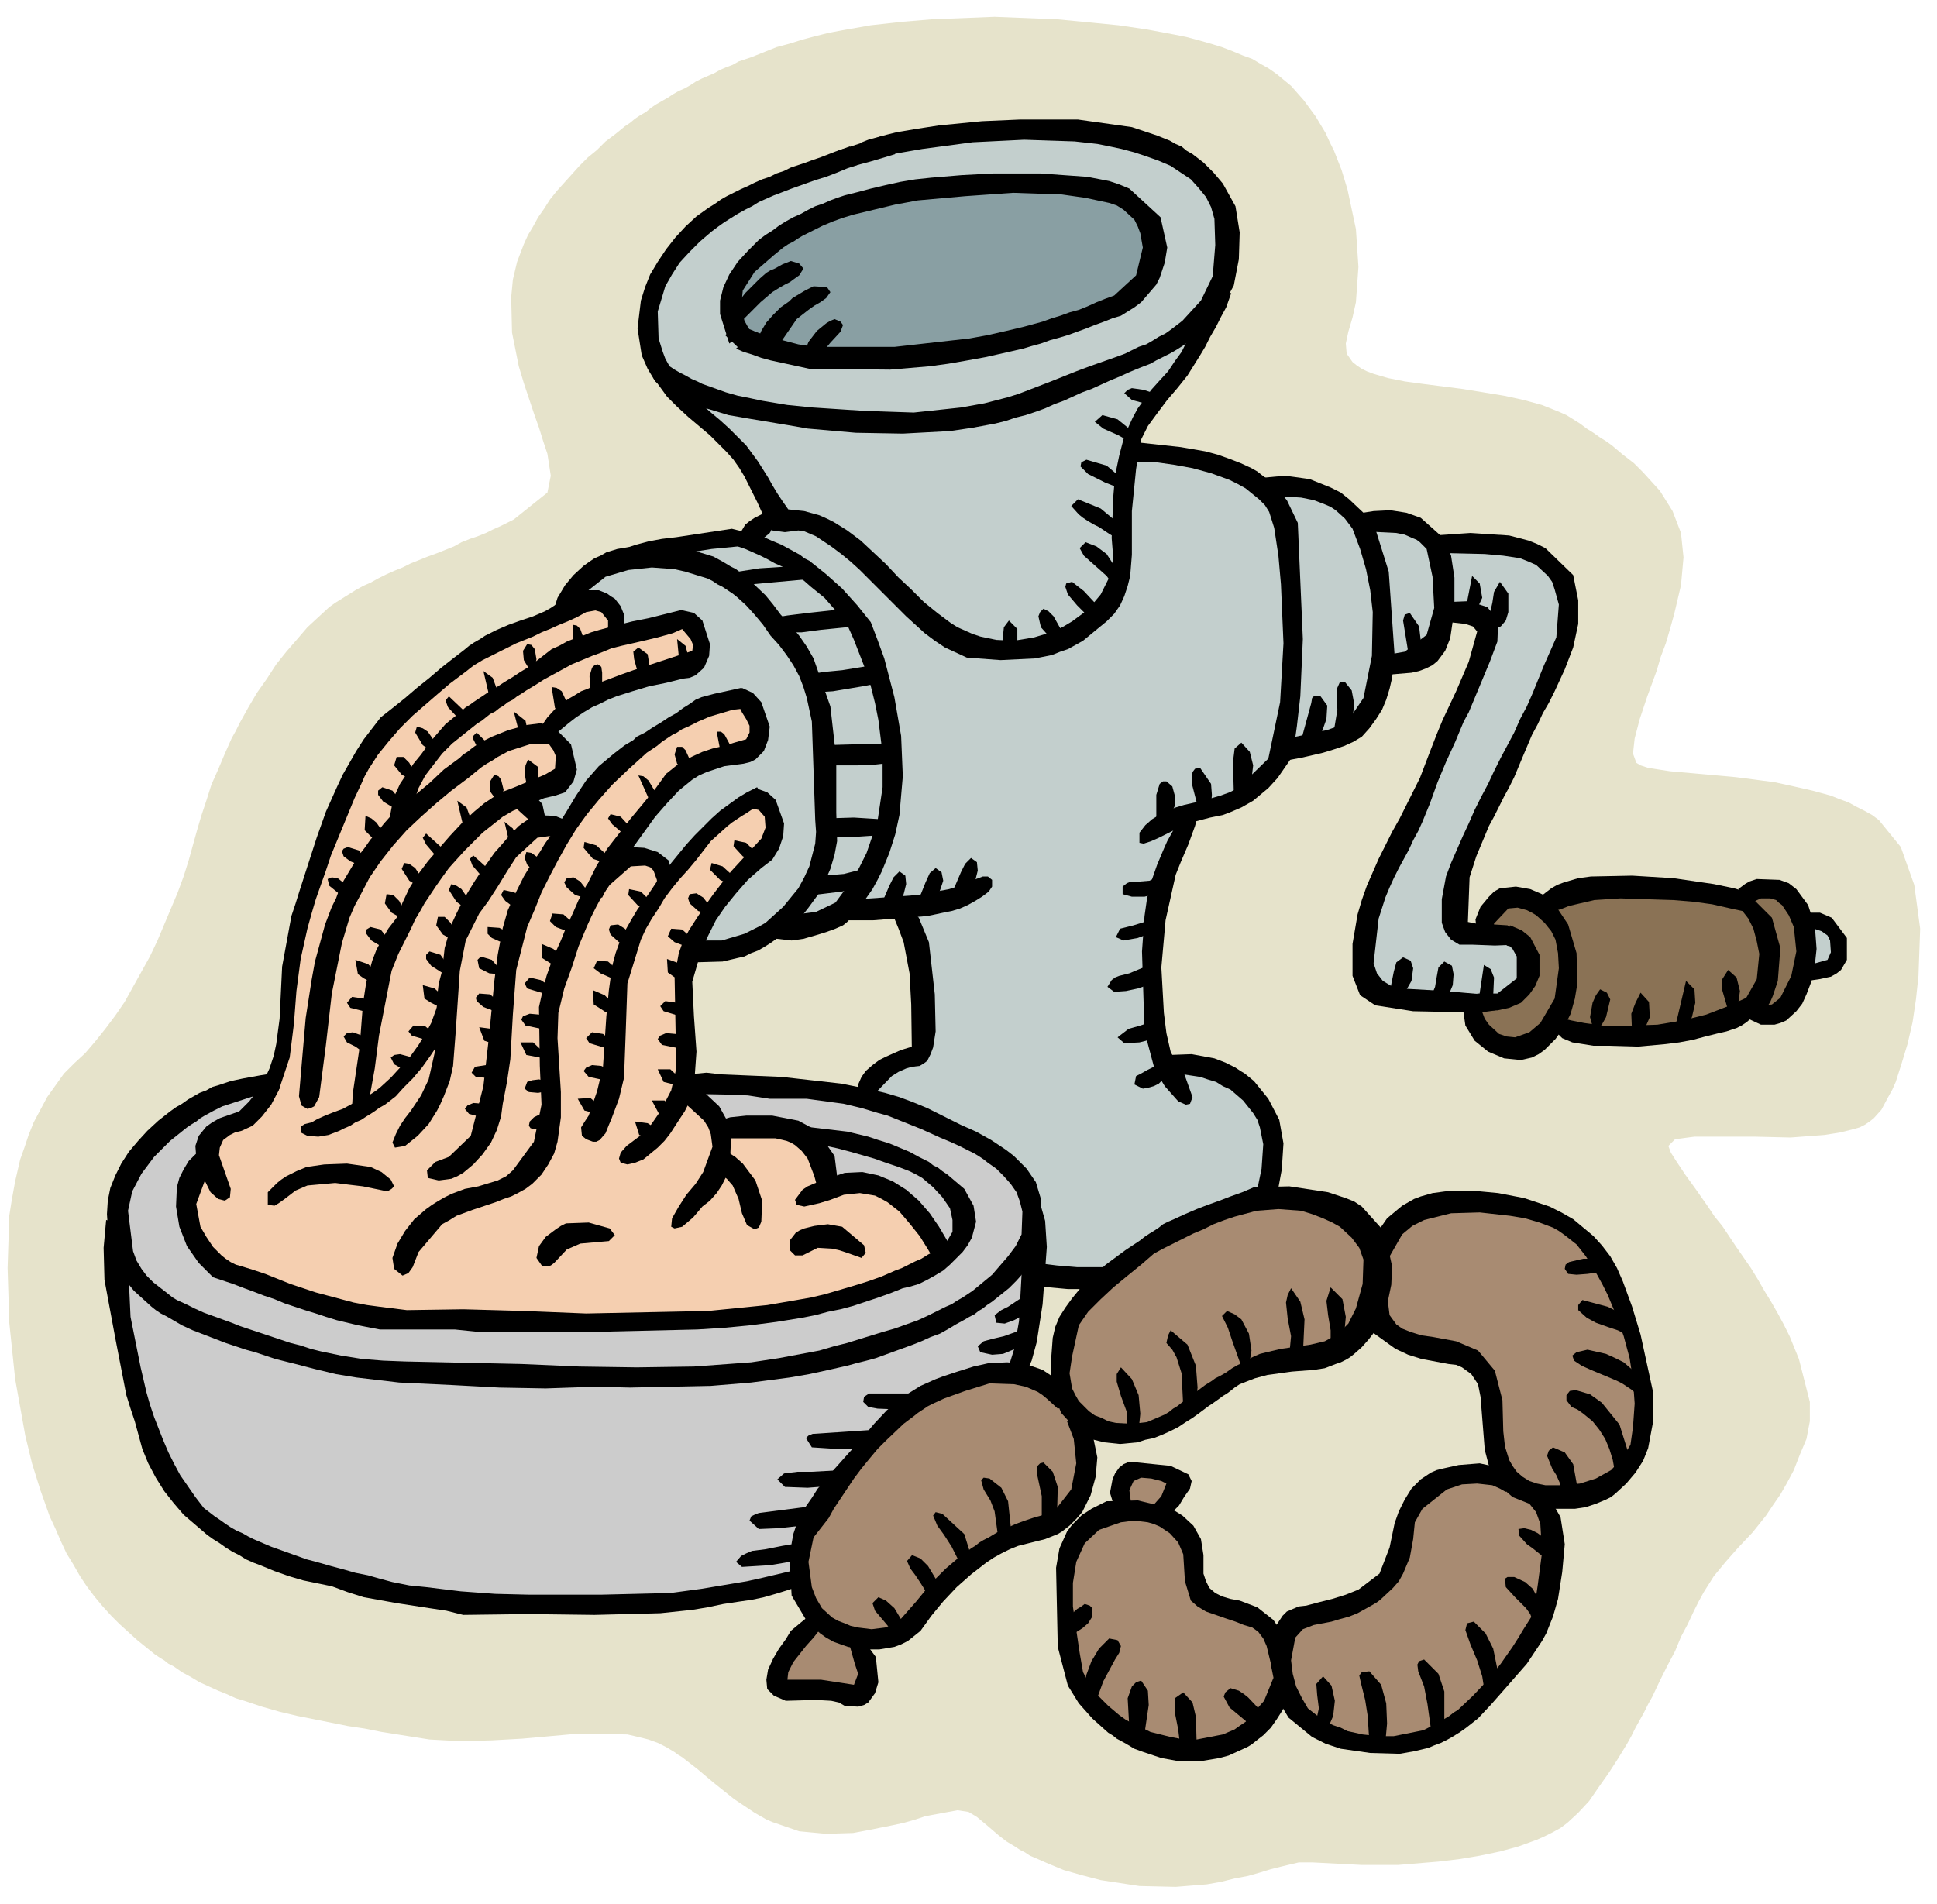 <svg xmlns="http://www.w3.org/2000/svg" width="364.356" height="358.178" fill-rule="evenodd" stroke-linecap="round" preserveAspectRatio="none" viewBox="0 0 2300 2261"><style>.pen1{stroke:none}.brush8{fill:#000}</style><path d="m11 1444 3-19 4-22 6-26 5-14 5-15 6-15 8-15 8-15 10-14 10-14 12-12 13-12 12-14 12-15 12-16 11-16 10-18 10-18 10-18 9-19 8-19 8-19 8-19 7-19 6-19 5-18 5-18 5-17 6-18 6-19 8-18 8-19 4-9 4-9 5-9 5-10 10-18 10-17 12-17 11-17 12-15 13-15 12-14 13-12 13-12 7-5 8-5 8-5 8-5 9-5 9-4 9-5 10-5 9-4 10-4 10-5 10-4 10-4 11-4 10-4 10-4 9-5 10-4 9-3 10-4 8-4 9-4 8-4 8-4 40-32 4-20-4-26-5-15-5-16-6-17-6-18-6-18-6-20-8-40-1-42 2-21 5-21 8-21 5-11 6-10 6-11 7-10 7-11 8-10 9-10 9-10 9-10 10-10 11-9 10-10 12-9 11-9 6-4 6-5 6-4 7-4 6-5 6-4 7-4 7-4 6-4 7-4 7-3 7-4 6-4 8-4 7-3 7-3 7-4 7-3 8-3 7-4 15-5 15-6 15-6 15-4 16-5 15-4 16-4 16-3 17-3 17-3 36-4 36-3 75-3 75 3 72 7 34 5 32 6 15 3 15 4 14 4 13 4 13 5 12 5 11 4 10 6 9 5 10 7 17 14 15 17 14 19 12 20 5 11 5 10 9 23 7 23 10 47 3 45-3 42-4 18-5 17-3 14 1 12 7 10 5 4 6 4 6 3 8 3 17 5 20 4 22 3 47 6 49 8 23 5 22 6 10 4 10 4 9 4 8 5 8 5 8 6 8 5 7 5 8 5 7 5 13 11 13 10 11 11 20 22 15 24 10 26 3 29-3 33-8 34-5 18-5 17-6 16-5 17-11 30-9 27-6 23-2 18 4 11 5 3 9 3 26 4 78 7 46 6 23 5 22 5 22 6 10 4 11 4 9 5 10 5 9 5 8 6 26 32 16 45 7 52-2 56-3 28-4 27-6 26-7 23-7 22-4 9-5 9-8 15-9 10-5 4-6 4-6 3-7 2-16 4-19 3-40 3-42-1h-72l-23 3-8 8 3 8 7 11 10 15 13 18 7 10 7 10 8 12 9 11 8 12 8 12 9 13 9 13 8 13 8 14 8 13 8 14 7 13 7 14 11 27 13 51v23l-4 21-8 19-7 18-8 15-8 14-9 13-8 12-8 10-8 10-17 18-15 17-14 17-12 19-6 11-6 12-7 15-8 15-7 17-9 17-9 18-9 19-5 9-5 10-5 9-5 9-5 10-5 9-11 18-11 17-12 17-11 16-13 14-13 12-8 6-9 5-10 5-9 4-11 4-11 4-11 3-11 3-24 5-24 4-25 3-48 4h-43l-58-3h-17l-21 5-12 3-13 4-14 4-16 3-16 4-17 3-37 3-43-1-46-7-23-6-21-6-17-7-16-7-7-3-6-4-6-3-6-4-5-3-5-3-9-7-14-12-12-10-5-3-5-3-13-2-38 7-12 4-14 4-14 3-15 3-15 3-16 3-32 1-32-3-32-11-7-3-7-4-7-4-6-4-6-4-6-4-6-4-5-4-20-16-19-16-18-14-5-3-4-3-10-6-10-5-11-4-12-3-13-3-58-1-67 6-36 2-37 1-37-2-38-6-19-3-20-4-20-3-20-4-20-4-20-4-21-5-21-6-21-7-10-3-11-5-10-4-11-5-11-5-10-6-11-6-10-7-6-3-5-4-5-3-6-4-21-17-21-19-10-10-10-11-10-12-9-12-8-12-8-14-8-13-7-15-6-14-7-15-11-31-10-32-8-33-12-67-7-67-2-65 2-62z" class="pen1" style="fill:#e6e3cb"/><path d="m1758 1110 20-43 60 4 110-20 118 13 42-9 31 35-4 89-26 27-38-5-109 32-117-10-36 26-54-22-7-32 10-85z" class="pen1" style="fill:#8a7255"/><path d="m2148 1088 29 14 4 46-37 6 4-66zm-922 425 84 6 105-70 86-33 12-46-16-67-60-33-61-9-7-105 16-121 30-71 63-24 44-50 89-21 36-84 49-7 18-54 52 18-133 320-16 74 15 41 152 13 35-34-28-45-59-3-3-65 120-256 18-80-39-48-126-16-36-24h-59l-43-36-60-3-56-24-106-20 98-167 12-89-16-72-98-43-183-9-217 51-125 79-44 72v53l32 46 81 83 37 71-34 33-165 18-44 44-71 291 225 138 102-33 82-20h67l10 171-49 19-13 37 197 204z" class="pen1" style="fill:#c3cfcd"/><path d="m805 1273 184 21 190 75 56 60-29 231-256 218-214 32-238-6-219-68-75-72-68-199v-149l68-89 143-61 458 7z" class="pen1" style="fill:#ccc"/><path d="m688 714-115 55-125 104-62 129-36 121-20 137-9 31-28 36-47 37-20 35 3 56 22 47 192 61 441 3 184-46 54-25-35-52-50-42-41 6-37-52-54-18-49 9-46-47 3-149 38-73 74-91-26-40-53 42-65 55-3-22-44-5 82-97 75-34 12-36-22-19-89 34-76 57-46 62-28-3-22-39 50-17 1-31-14-19 28-40 135-43 13-29-23-29-73 23-8-39-41-3z" class="pen1" style="fill:#f5cfb0"/><path d="m967 1929-36 46-10 32 101 6 7-30-6-38 44 2 88-93 100-50 31-29 2-76 74 4 121-80 93-15 56-46 26 21 92 37 22 43 6 75-76 23-32 40-26 78-53 29-75 29-52-27-44-18-4-61-29-30 14-47-66-3-6 38-55 35-11 109 24 72 60 63 70 12 58-15 52-46 62 49h98l76-58 61-76 24-101-11-59 61-1 42-40 15-63-34-120-32-73-78-45-121 3-57 39-47-40-116-5-102 54-98 73-10 87-72-17-94 33-70 61-48 64-24 59 15 86z" class="pen1" style="fill:#a88b72"/><path d="m867 388 3-55 110-86 248-31 119 23 24 59-25 56-174 63-213 3-92-32z" class="pen1" style="fill:#899fa3"/><path d="m329 1274 3 19-6 4-8 2-17 3-37 12-10 5-11 6-5 3-5 4-5 3-6 4-20 16-19 19-15 20-11 21-5 23 3 24 3 24 4 11 6 10 6 8 8 8 18 14 5 4 5 3 11 5 10 5 11 5 11 4 11 4 11 4 10 4 12 4 12 4 12 4 12 4 12 4 12 3 12 4 12 3 24 5 25 4 25 2 26 1 138 3 69 3 68 1 68-1 68-5 33-5 32-6 16-3 17-5 16-4 16-5 13-4 13-4 14-4 14-5 14-5 13-6 14-7 6-3 7-3 6-4 7-4 6-4 6-4 23-19 19-22 9-12 7-14 1-27-3-12-4-11-7-10-8-9-9-9-10-7-5-4-6-4-5-3-6-3-12-6-11-5-12-5-11-5-11-5-10-4-10-4-10-4-10-4-11-3-10-3-10-3-21-5-22-3-22-3h-44l-26-4-26-1-52-1-6-9 1-7 5-4 8-3 21-2 17 2 72 3 71 8 35 7 17 4 17 5 16 6 17 7 8 4 8 4 8 4 8 4 8 4 9 4 9 4 9 5 9 5 9 6 9 6 9 7 15 15 11 16 6 20v45l-3 12-5 10-6 11-7 10-8 9-9 9-20 16-6 4-5 4-5 3-5 4-6 3-5 3-11 6-10 6-9 5-11 4-11 5-10 4-11 4-11 4-11 4-11 4-11 3-12 3-11 3-22 5-23 5-23 4-23 3-23 3-48 4-96 2-41-1-59 2-55-1-56-3-63-3-51-6-24-4-25-6-23-6-12-3-12-3-12-4-12-4-11-3-12-4-12-4-13-5-13-5-13-5-13-6-12-7-7-4-6-3-6-4-5-4-21-19-17-21-10-26-4-29-1-15 1-16 3-15 6-15 7-14 9-14 11-13 11-12 13-12 14-11 7-5 7-4 7-5 7-4 7-4 8-3 7-4 7-2 15-5 14-3 22-4 19-3z" class="pen1 brush8"/><path d="m955 1338 51 6 25 6 12 4 13 4 12 5 12 5 11 6 12 6 5 4 6 3 5 4 6 4 20 17 11 20 3 19-5 19-5 9-6 8-15 15-8 7-5 3-5 3-9 5-10 5-10 3-9 2-15 6-14 5-15 5-15 5-15 4-15 3-15 4-15 3-31 5-31 4-31 3-32 2-128 3H569l-29-3h-89l-26-5-25-6-13-4-12-4-13-4-12-4-12-4-12-5-12-4-13-5-11-4-13-5-12-4-12-4-17-17-14-20-9-23-4-24 1-23 3-11 5-10 6-10 8-8 4-4 5-3 6-3 6-3 1 15-21 57 5 27 7 12 8 12 10 10 5 4 6 4 6 3 7 2 13 4 15 5 15 6 15 6 15 5 15 5 15 4 15 4 15 4 16 3 15 2 32 4 67-1 72 2 74 3 145-3 70-7 35-6 17-3 17-4 17-5 17-5 16-5 17-6 16-7 8-3 8-4 8-4 7-3 8-5 8-4 14-11 7-12v-14l-3-14-9-13-11-12-13-11-7-4-8-4-13-5-15-5-14-5-14-4-14-4-15-4-14-3-14-3-12-20zM811 724l6 20-9 4-9 4-18 5-21 5-22 5-12 3-12 5-11 4-12 5-12 5-11 6-11 6-11 6-11 7-5 3-5 3-6 4-5 3-5 4-6 3-5 4-5 3-5 4-6 3-5 4-5 4-5 3-5 4-25 20-12 12-10 13-10 13-8 15-10 29-13 5-7 3-5 2 3-16 4-15 6-13 8-12 8-12 9-11 8-11 8-10 13-15 16-13 8-7 5-3 4-3 9-6 9-6 10-6 9-6 10-6 9-6 10-6 9-7 18-14 9-4 9-5 10-4 9-3 10-4 10-3 19-5 20-5 20-4 20-5 20-5z" class="pen1 brush8"/><path d="m811 725 13 3 10 9 9 28-1 14-6 14-10 9-7 3-8 1-20 5-20 4-20 6-19 6-10 4-10 5-9 4-10 6-9 6-9 7-18 15-4-3-4-2-8-4 9-13 11-12 7-5 7-5 7-4 8-5 8-3 8-4 8-4 8-3 16-6 14-5 70-23 1-7-3-7-11-13 2-21z" class="pen1 brush8"/><path d="m626 861 16-2 15 4 21 21 7 30-4 14-10 13-12 4-13 3-12 5-13 5-12 5-12 7-24 19-11 11-10 10-10 11-9 10-8 11-7 10-14 21-5 9-6 10-5 11-5 10-5 10-5 10-8 20-15 77-5 39-7 39-1 4-3 4-4 3-5 1-7-5 1-17 8-54 4-52 4-26 7-25 5-13 7-13 7-12 10-13 7-18 8-17 10-16 12-16 13-15 13-15 14-15 15-14 12-10 6-4 6-4 5-3 6-3 13-5 12-5 12-5 12-5 12-7 1-15-3-7-5-7h-23l-25 8-13 7-6 4-7 4-6 4-5 4-11 9-20 15-18 15-18 16-17 16-16 18-15 19-13 19-11 21-7 13-6 14-9 30-12 60-7 61-8 62-6 11-4 2-4 1-7-4-3-11 4-47 4-46 7-45 4-22 6-22 6-22 8-21 5-10 4-11 5-10 6-10 6-10 6-10 7-9 7-10 8-9 8-10 8-9 10-9 18-15 18-15 17-16 19-14 4-4 5-3 5-4 4-3 10-6 10-5 10-4 10-4 11-3 11-3z" class="pen1 brush8"/><path d="m620 941 14 3 10 11 3 14-4 6-4 3-4 2-10-9-11-10-4-10 10-10z" class="pen1 brush8"/><path d="m636 968 23 1 10 4 10 10-6 8-6 9-7-5-8-2-14 2-25 23-11 17-11 18-11 17-11 15-16 32-7 36-5 74-3 39-4 18-7 18-4 9-4 8-10 16-13 14-15 12-12 2-3-6 4-10 5-10 6-9 7-9 12-18 9-19 7-31 2-34 1-33 2-16 4-15 3-27 4-14 4-14 6-13 7-14 7-12 8-13 8-12 8-11 7-10 8-9 12-14 9-9 4-3 6-4 5-3 5-3z" class="pen1 brush8"/><path d="m536 1206-7 17-8 16-10 15-10 14-11 13-11 11-9 10-9 7-4 3-7 4-4 3-6 4-5 3-6 4-7 3-6 4-7 3-6 3-13 5-12 2-13-1-8-4v-7l5-3 8-2 7-4 9-4 10-4 11-4 11-6 12-6 11-6 6-4 5-4 12-11 11-12 12-13 10-14 8-13 7-13 8-22 8 6 8 7zm344-389 17 23-27 3-27 8-14 6-12 6-7 3-6 4-6 3-6 4-6 4-6 5-12 8-21 19-20 19-16 18-14 17-13 18-11 18-10 18-10 19-10 20-8 20-9 21-13 51-4 53-3 53-4 27-5 26-2 15-5 16-7 15-10 14-11 12-12 10-7 4-7 3-15 2-13-3-1-9 10-10 8-3 8-3 26-25 15-59 7-62 6-63 4-31 6-32 6-21 9-20 5-10 5-10 6-10 6-9 7-10 6-10 13-18 12-19 12-20 6-9 6-9 15-17 18-15 9-7 4-3 5-3 5-3 4-4 10-5 9-6 10-6 9-6 9-5 8-6 8-5 7-5 7-3 15-4 32-7z" class="pen1 brush8"/><path d="m881 817 13 6 10 11 10 29-2 16-5 13-10 10-6 3-8 2-23 3-21 7-9 4-8 5-16 13-14 15-14 16-13 18-13 18-10 13-9 15-10 16-8 16-24 1 8-20 5-10 5-10 6-9 6-10 7-9 7-9 14-18 15-18 14-17 13-18 10-8 5-4 5-3 6-3 6-3 11-5 12-4 13-3 13-4 14-4 4-8v-8l-4-8-5-8-7-15 1-7 6-7z" class="pen1 brush8"/><path d="m748 1006 17 1 16 5 13 10 4 15-18 20v-12l-4-11-4-4-6-2-17 1-25 22-9 13-7 13-6 12-5 11-10 24-8 25-9 25-7 29-1 30 4 64v30l-4 29-4 14-7 13-8 12-11 11-4 3-4 3-9 5-8 4-9 3-10 4-9 3-18 6-19 7-8 5-9 5-28 33-7 18-5 7-7 3-10-8-2-13 6-17 9-15 11-14 14-12 7-5 8-5 7-4 8-4 8-3 8-3 16-3 23-7 10-5 8-7 25-34 9-44-2-46-1-70 4-18 5-19 7-20 10-22 6-15 8-17 7-16 9-17 10-14 12-14 14-10 7-5 9-3zm-384 380 21-3 27-1 28 4 13 6 11 9 4 8-3 3-5 3-29-6-17-2-16-2-33 3-14 6-13 10-7 5-5 3-8-1v-15l11-11 5-4 6-4 6-3 6-3 12-5zm308 67 27-1 25 7 6 8-7 7-34 3-16 7-15 16-4 3-4 1h-6l-7-10 3-14 8-11 12-9 6-4 6-3z" class="pen1 brush8"/><path d="m899 935 4 6 6 9-6 4-5 4-6 4-6 4-5 3-6 4-6 4-5 4-20 18-17 22-10 12-10 11-9 11-9 12-7 12-8 12-7 12-6 13-16 52-2 58-2 54-6 25-9 24-3 7-4 10-7 8-4 2h-4l-8-3-5-4-1-10 5-8 4-6 10-29 7-29 4-60 3-31 4-29 4-15 5-14 7-14 8-14 6-10 8-11 7-10 8-12 9-11 8-11 9-11 9-11 10-11 10-10 10-10 10-9 22-16 5-3 5-3 12-6z" class="pen1 brush8"/><path d="m897 936 14 5 10 9 10 28-1 15-5 15-8 13-13 10-16 14-14 16-13 16-11 16-9 18-8 17-11 38 2 41 3 42-3 42-6 19-5 10-6 9-11 17-7 9-8 8-17 14-10 4-9 2-8-2-2-5 2-7 7-8 24-18 16-23 13-25 6-26-1-55-1-55 5-27 5-14 7-13 9-14 10-15 10-14 10-13 11-14 12-13 12-13 12-13 5-13-1-13-7-8-9-2 5-24z" class="pen1 brush8"/><path d="m818 1291 20 8 16 15 10 18 4 21-1 23-5 22-5 10-6 9-8 9-9 7-11 13-13 11-9 2-4-2 1-10 8-14 9-14 11-13 9-14 11-30-2-15-3-8-5-8-12-11-12-11 6-18z" class="pen1 brush8"/><path d="M886 1325h31l31 6 13 7 7 4 5 5 18 26 5 40-12 3-11 3-6-22-8-21-7-9-8-7-5-3-5-2-13-3h-64l-4-11-3-9 17-5 19-2zm-24 42 11 7 9 8 15 20 8 24-1 25-3 7-5 2-9-5-6-14-4-17-7-16-7-8-4-3-5-3 2-14 3-8 3-5zm105 89 16-2 17 3 26 22 2 9-5 6-17-6-9-3-9-2-17-1-18 9h-9l-6-6v-12l7-9 5-3 5-2 12-3z" class="pen1 brush8"/><path d="m1003 1393 21-1 19 4 17 7 8 5 8 5 15 13 13 15 11 16 10 17 2 20-16 6-9-16-10-16-12-15-12-14-14-11-7-4-8-4-18-3-19 2-16 6-13 4-18 4-9-2-2-6 9-12 6-4 7-3 10-4 12-4 9-3 6-2zm-853 62 5 109 6 30 6 30 7 30 4 14 5 15 11 28 6 14 7 14 7 13 9 13 9 13 10 13 13 10 6 4 7 5 6 4 7 4 7 3 7 4 6 3 7 3 14 6 14 5 14 5 14 5 15 4 14 4 15 4 14 4 15 3 14 4 15 4 20 4 20 2 41 5 41 3 41 1h84l83-2 37-5 36-6 18-3 18-4 17-4 17-4 8 7 8 8-9 4-12 4-13 4-14 4-14 3-14 2-20 3-19 4-18 3-38 4-78 2-78-1-78 1-20-5-20-3-39-6-39-7-19-6-19-7-34-7-17-5-17-6-17-7-8-3-9-4-8-5-8-4-8-5-7-5-8-5-7-5-14-12-14-12-12-14-11-14-10-16-9-17-7-17-9-33-5-15-5-16-13-67-13-70-1-38 3-33 12 3 7 2 5 1zm1085-26 6 21 2 31-5 68-7 45-6 22-5 11-5 10-10-2-10-1 4-15 5-16 6-34 6-109 4-7 6-10 6-9 3-5z" class="pen1 brush8"/><path d="m1174 1619 22-1 22 2 20 7 9 6 9 7 10 13 8 15-18 5-12-11-6-5-6-4-7-3-7-3-14-3-29-1-29 9-25 9-13 6-6 3-6 4-6 4-5 4-12 9-21 20-10 10-10 12-9 11-9 12-8 12-8 12-8 12-6 11-18 23-6 29 4 30 5 13 7 12 12 11 7 4 8 3 7 3 9 2 16 2 16-2 15-6 22-25 9-11 8-10 9-9 9-9 20-17 5-3 5-4 5-3 5-4 5-3 6-3 10-6 11-5 11-5 11-4 12-4 11-3 11-3 21-27 6-31-3-29-8-21 27-1 9 44-2 23-6 22-5 10-5 10-7 8-8 8-9 7-5 3-5 2-10 4-12 3-20 5-10 4-10 5-9 5-9 6-18 14-17 15-16 17-14 17-13 18-15 12-8 4-8 3-18 3h-19l-18-3-17-6-9-5-7-5-15-13-19-32-2-37 2-25 2-11 4-12 5-10 6-11 7-10 7-11 8-9 8-10 9-10 8-9 9-10 9-10 16-19 15-16 16-13 8-6 8-5 8-5 9-4 9-4 8-3 9-3 9-3 19-6 18-4z" class="pen1 brush8"/><path d="m962 1918 11 18-7 9-9 10-15 19-6 12-1 9h40l39 6 5-13-4-12-7-25 7-4 8-2 17 23 3 30-4 13-8 11-5 3-7 2-16-1-7-4-9-2-18-1-36 1-14-6-8-8-1-11 2-12 6-13 7-12 8-11 6-10 12-10 11-9zm527-508 42-1 46 7 21 7 10 4 9 6 27 30 9 41-1 22-5 24-9 22-6 10-7 9-8 9-9 8-5 4-5 3-6 3-6 2-13 5-13 2-26 2-29 4-15 4-18 7-6 4-5 4-4 3-5 3-4 3-7 5-2-26 4-3 6-3 7-4 7-5 7-4 7-3 6-4 6-3 7-3 8-2 17-4 35-5 17-4 15-8 13-13 9-18 8-29 1-29-5-14-9-12-14-13-9-5-11-5-13-5-13-4-27-2-26 2-26 7-12 4-13 5-12 6-12 5-12 6-12 6-12 6-11 6-15 13-16 13-17 14-15 14-15 15-11 16-8 37-3 20 3 18 4 8 4 7 12 12 7 5 8 3 8 4 9 2 19 1 18-2 21-9 5-3 5-4 5-3 5-4 20-15 4-3 4-3 8-5 2 26-6 4-12 9-7 5-8 5-9 6-10 5-9 4-10 4-10 2-9 3-21 2-19-2-16-4-14-8-21-23-12-30v-32l2-27 3-13 5-12 7-11 8-11 9-11 10-10 10-9 11-10 23-17 6-4 6-4 6-4 5-4 6-4 5-3 6-4 5-4 6-3 7-3 13-6 14-6 13-5 14-5 13-5 14-5 14-6z" class="pen1 brush8"/><path d="m1716 1415 31-1 32 3 31 6 15 5 15 5 14 7 7 4 7 4 24 20 10 11 10 13 8 14 7 16 11 30 10 33 15 69v34l-6 32-6 15-9 14-11 13-13 12-5 4-6 3-12 5-12 4-13 2h-26l-28-6-20-8-16-14-11-19-6-23-5-63-3-15-8-12-11-8-7-3-9-1-32-6-16-5-15-7-25-18-11-30 4-5 8-4 14-7 3 24 8 11 7 5 10 4 13 4 14 2 27 5 26 11 20 24 9 35 1 37 2 18 5 16 4 7 5 7 7 6 8 5 9 3 10 2h21l20-2 19-6 9-5 9-5 13-14 10-16 3-21 2-28-2-28-4-26-7-26-9-25-5-12-5-12-6-12-6-11-7-12-7-11-11-14-14-11-7-5-7-4-8-3-8-3-17-5-18-3-36-4-34 1-32 8-14 7-12 10-16 28-17-3 1-16 5-15 9-13 12-10 6-5 7-4 7-4 8-3 14-4 15-2z" class="pen1 brush8"/><path d="m1714 1744 18-4 25-2 23 5 15 15-7 14-7-4-9-4-18-2-18 1-18 6-29 23-9 16-2 20-4 22-8 19-5 9-7 8-15 14-4 3-5 3-9 5-9 5-10 4-11 3-10 3-21 4-13 5-9 10-5 27 2 16 4 15 7 14 7 12 14 11 8 5 8 4 9 3 8 4 18 4 19 2h18l35-7 10-5 11-6 10-6 5-4 5-3 18-17 17-18 16-20 7-10 7-10 7-11 6-10 12-19 5-34 5-38-2-34-5-14-8-10 21-12 16 28 5 32-3 33-5 32-6 21-8 20-5 9-6 9-12 18-14 16-14 16-15 17-15 16-14 11-7 5-8 5-7 4-8 4-8 3-7 3-17 4-17 3-35-1-35-5-18-6-8-4-8-4-28-23-9-15-6-18-6-30 1-32 5-14 8-12 5-5 7-3 7-3 9-1 15-4 16-4 16-5 15-6 25-19 12-31 6-29 5-14 7-14 8-13 11-11 6-4 6-4 7-3 8-2z" class="pen1 brush8"/><path d="m1314 1783 37-1 37 9 8 4 8 5 13 12 9 16 3 19v22l3 9 4 8 7 6 8 4 10 3 11 2 21 8 19 15 13 19 3 23-17 18-7-29-4-9-6-8-7-5-10-3-10-4-12-4-23-8-10-6-8-7-7-23-2-32-6-14-10-11-6-4-6-4-7-3-7-2-16-2-16 2-26 9-17 16-10 22-4 25v28l4 28 4 27 4 23 8 15 10 13 12 12 13 11 7 5 7 4 8 4 7 3 8 4 8 2 16 4 16 3h15l31-6 14-6 7-5 6-4 22-25 11-27 19 11-3 14-5 13-7 11-7 10-9 9-9 7-5 4-5 3-11 5-11 5-11 3-24 4h-23l-22-4-21-7-11-4-10-6-11-6-5-4-5-3-19-17-16-18-13-21-12-46-2-94 4-23 9-20 6-8 8-8 4-4 5-3 6-4 6-3 6-3 6-3z" class="pen1 brush8"/><path d="m1341 1736 49 5 21 10 4 8-2 9-7 10-6 10-13 13-21-7 5-8 8-9 6-15-6-3-12-3-12-1-9 4-5 11 2 15-21 1-4-13 3-16 3-7 5-7 5-4 7-3zM745 650l54-1 25 5 23 7 11 6 10 6 6 3 5 4 10 8 20 19 9 11 9 12 12 13 10 12 9 13 8 14 20 57 7 62v64l1 34-3 16-5 17-7 16-8 15-11 15-11 14-13 12-14 11-7 5-8 5-7 4-8 3-8 4-9 2-17 4-35 1 7-26h27l27-8 12-6 6-3 7-4 21-19 18-22 7-13 6-13 7-27 1-14-1-14-4-117-6-28-4-13-5-13-7-13-8-12-9-12-10-11-9-13-10-12-10-11-11-10-5-4-6-4-6-4-6-3-6-4-6-3-13-4-13-4-13-3-27-2-28 3-27 8-24 19-9 12-8 11-21-1 5-16 9-15 10-12 12-11 7-5 6-4 7-3 7-4 13-4 12-2z" class="pen1 brush8"/><path d="m869 628 24 6 12 3 11 5 12 5 11 6 11 6 5 4 6 3 20 16 19 17 18 20 8 10 8 10 8 21 8 22 12 46 8 46 2 48-4 46-5 23-7 22-9 22-5 10-6 11-7 10-7 10-7 9-9 10-5 4-9 4-11 4-13 4-14 4-14 2-26-3 9-25 46-6 23-11 17-23 11-18 9-18 13-38 6-40v-40l-5-40-4-20-5-20-6-19-7-18-7-18-8-18-13-16-14-16-16-13-8-7-8-6-9-5-9-6-9-4-9-5-8-4-9-4-9-4-9-3-31 3-32 5-28 5-16 6-6-3-8-5-9-5-6-3 15-5 15-4 16-3 17-2 66-10z" class="pen1 brush8"/><path d="m1159 1044 8-3h6l5 4v8l-4 6-8 6-8 5-9 5-9 4-10 3-10 2-19 4-64 5h-36l19-25 70-5 37-7 16-5 16-7zm188-519 55 6 29 5 15 4 14 5 13 5 13 6 7 4 5 4 11 8 19 22 13 27 6 138-3 68-4 35-5 36-9 13-9 13-11 12-12 10-6 5-7 4-7 4-7 3-7 3-8 3-15 3-19 5-18 7-8 4-8 4-8 4-9 4-9 3-5-1v-12l7-9 8-7 5-3 4-3 9-4 10-4 10-3 22-5 21-6 11-4 10-5 36-35 14-67 4-70-3-70-3-34-5-33-6-19-5-8-7-7-16-13-9-5-10-5-11-4-11-4-11-3-11-3-22-4-21-3h-29l3-24z" class="pen1 brush8"/><path d="m1427 369 5-4 6-4 6-5 7-4 5-3 6-1-6 17-6 11-6 12-7 12-6 12-6 10-5 8-10 16-12 15-12 14-12 16-11 15-8 16-6 35-5 50v52l-2 25-3 12-4 12-5 11-7 10-9 9-11 9-17 14-9 5-9 5-9 3-10 4-20 4-41 2-40-3-13-6-13-6-6-4-6-4-12-9-22-20-11-11-11-11-11-11-11-11-11-11-11-10-11-9-12-9-6-4-6-4-6-4-7-3-7-3-7-1-16 2-15-2-8-12-5-11-5-11-5-10-5-10-5-10-6-10-7-10-8-9-9-9-11-11-13-11-13-11-13-12-12-12-16-22 25 1 9 9 11 10 11 10 11 10 12 10 11 10 20 20 14 19 12 19 5 9 6 10 6 9 7 10 19 2 18 5 9 4 8 4 8 5 8 5 16 12 15 14 15 14 15 16 15 14 15 15 16 13 8 6 8 6 8 5 9 4 9 4 9 3 19 4 21 1 24-4 23-7 12-6 10-6 19-14 15-18 10-20 5-22-2-25 2-50 2-24 5-24 6-23 5-11 5-11 6-11 8-11 8-11 9-10 11-12 8-12 8-11 6-12 5-11 4-9 9-17z" class="pen1 brush8"/><path d="m906 610 9 4 4 6-1 6-4 7-6 5-8 5-8 2-7-1-6-11 6-10 5-4 6-4 10-5zm306-468h68l64 9 15 5 15 5 15 6 7 4 7 3 6 5 7 4 13 10 12 12 11 13 15 27 5 31-1 32-6 31-8 15-9 14-11 14-13 12-13 12-7 5-8 5-7 4-8 4-8 4-7 4-13 5-12 5-11 5-12 5-11 5-11 5-11 4-11 5-11 5-11 4-11 5-11 4-12 4-12 3-12 4-12 3-27 5-27 4-56 3-56-1-57-5-23-4-24-4-24-4-23-4-23-7-11-3-11-5-11-5-11-6-10-7-5-3-5-4-9-15-7-16-5-32 4-33 5-16 6-15 9-15 10-15 11-14 12-13 13-12 14-10 8-5 7-5 7-4 8-4 8-4 9-4 8-4 9-4 9-3 8-4 9-3 8-4 9-3 9-3 8-3 9-3 18-7 17-6 9 8 10 9-10 5-12 4-12 5-13 5-13 4-14 5-14 5-13 5-8 3-9 4-9 4-8 5-8 4-9 5-8 5-8 5-7 5-8 6-14 12-12 12-12 13-9 14-8 14-9 30 1 32 5 16 3 8 5 9 6 4 7 4 6 3 7 4 7 3 6 3 14 5 14 5 14 4 15 3 14 3 30 5 30 3 61 4 59 2 56-6 28-5 27-7 13-4 13-5 13-5 13-5 15-6 15-6 16-6 17-6 17-6 8-3 8-4 8-4 9-3 7-4 8-5 8-4 7-5 13-10 22-24 14-29 3-37-1-31-4-14-6-12-9-11-9-10-6-4-6-4-6-4-6-4-7-3-7-3-14-5-15-5-15-4-14-3-15-3-27-3-60-2-61 3-60 8-29 5-28 6-17-18 10-4 11-3 11-3 12-3 24-4 26-4 51-5 46-2z" class="pen1 brush8"/><path d="M1180 206h55l56 4 26 5 12 4 12 5 37 34 8 36-3 18-6 18-4 8-6 7-12 14-8 6-8 5-8 5-10 3-10 4-11 4-10 4-11 4-11 4-10 3-11 3-11 4-11 3-10 3-22 5-22 5-22 4-23 4-22 3-47 4-96-1-46-10-11-3-11-4-10-3-9-4 23-20 14 5 18 5 19 5 20 3h94l89-10 22-4 22-5 21-5 22-6 11-4 10-3 11-4 11-3 10-4 11-5 10-4 11-4 26-24 8-33-3-17-3-8-4-8-13-12-8-5-9-3-14-3-14-3-28-4-58-2-57 4-56 5-27 5-25 6-25 6-13 4-11 4-12 5-12 6-12 6-5 3-6 4-6 3-6 4-11 9-23 20-14 22-2 20 4 16 5 9-23 18-11-35v-16l4-16 7-15 10-15 12-13 13-13 8-6 8-5 8-6 8-5 9-5 9-4 9-5 8-4 9-3 9-4 8-3 9-3 16-4 15-4 17-4 18-4 18-3 19-2 36-3 38-2zm-110 861 21 23 12 29 7 62 1 44-3 19-3 8-4 8-4 3-5 3-9 1-1-74-2-37-7-37-6-16-7-17 10-19zm332-94 21-7-4 15-8 22-9 21-6 15-12 54-5 56 3 54 3 24 5 22 6 12 10 14 10 28-3 8-5 1-9-4-16-18-12-20-12-45-3-95 3-42 3-21 5-20 7-20 8-19 4-9 5-9 5-9 6-8z" class="pen1 brush8"/><path d="m1388 1253 27-1 27 5 13 5 12 6 6 4 5 3 11 9 17 21 13 25 5 28-2 31-5 27-25 1 6-29 2-29-4-20-3-9-5-8-12-15-15-13-9-4-8-5-10-3-9-3-20-3-20 1-5-5v-8l3-7 2-2 3-2zm-318-6 10-3 8-1 12 1-3 19-21 6-9 4-8 5-30 31-12-11 2-10 4-9 5-7 8-7 8-6 8-4 9-4 9-4zm423-679 33-3 29 4 25 10 12 6 5 4 5 4 18 17 14 21 15 48 7 100-3 26-3 13-4 13-5 12-7 11-8 11-9 10-5 3-5 3-11 5-12 4-13 4-13 3-13 3-22 4 6-27 47-10 14-5 12-8 17-25 10-50 1-52-3-26-5-25-7-24-9-24-9-12-11-10-6-4-7-3-13-5-15-3-15-1-29-1-8-21z" class="pen1 brush8"/><path d="m1612 610 19-3 20-1 19 3 17 6 28 25 8 20 4 26v38l-5 34-6 15-9 12-6 5-8 4-8 3-9 2-36 3 5-24 23-4 26-20 9-32-2-37-7-33-8-8-4-3-5-2-9-4-10-2-40-2-6-21z" class="pen1 brush8"/><path d="m1702 636 44-3 46 3 23 6 10 4 10 5 33 32 6 30v28l-6 28-5 13-5 13-6 13-6 13-7 14-7 12-6 13-7 13-11 26-10 24-6 12-6 11-6 12-6 12-6 11-5 12-10 24-8 25-2 53 15 3h16l16 1 14 8-3 15-26 1-26-1h-16l-10-6-7-9-4-11v-28l5-27 6-16 7-16 7-16 7-15 7-16 8-16 8-15 7-15 8-16 8-15 8-15 7-16 8-15 7-16 13-32 15-34 3-39-5-18-3-9-5-7-14-13-9-4-10-4-20-3-22-2-43-1-18-21z" class="pen1 brush8"/><path d="m1720 715 24-1 22 7 13 16-1 25-9 24-10 24-10 24-5 12-6 11-5 12-5 12-11 24-10 24-9 25-9 22-5 11-6 11-5 11-6 11-6 11-6 12-5 11-5 12-8 25-6 53 4 12 7 9 5 3 5 3 12 3 52 3 22 2 23 2 7 10 8 9-22 3-26-1-50-1-45-7-18-12-9-23v-38l6-35 5-17 6-17 7-16 7-16 8-16 8-16 9-16 8-16 8-16 8-16 13-34 7-18 7-17 8-17 8-17 15-35 10-36-5-6-9-3-18-2-2-24z" class="pen1 brush8"/><path d="m1781 1055 19-2 17 3 14 6 13 9 18 27 10 34 1 36-3 18-5 18-4 8-4 8-10 14-13 13-7 5-8 4-13 3-20-2-19-8-16-13-11-18-3-21 10-4 9-4 4 13 3 8 5 7 12 11 9 3 10 1 17-6 13-11 17-29 5-36-1-18-3-16-5-10-8-10-10-9-5-3-6-3-11-3-11 1-17 18-1 17-10-3-9-1-2-18 6-15 10-12 6-6 7-4z" class="pen1 brush8"/><path d="m1793 1099 14 6 10 8 11 21v25l-5 12-7 10-10 10-7 3-7 3-14 3h-15l-5-10-4-10h24l23-18v-26l-5-9-3-3-4-1 4-24zm96-58 49-1 49 3 48 7 24 5 23 7-4 22-23-5-22-5-22-3-24-2-63-2-31 2-30 7-10 4-10 2-7-9-7-8 13-10 7-4 8-3 17-5 15-2zm189 142 10 11-5 12-9 8-6 4-6 3-12 4-9 2-16 4-15 4-16 3-16 2-33 3-35-1h-18l-25-4-12-5-10-10 8-14 13 3 15 3 29 4 58-2 30-5 28-7 13-5 13-5 13-6 13-6z" class="pen1 brush8"/><path d="m2079 1065 25 25 10 36-3 39-6 18-3 7-5 8-24-12 13-23 3-30-3-15-4-15-6-12-7-9 5-9 5-8z" class="pen1 brush8"/><path d="m2086 1044 27 1 11 4 9 7 14 19 8 25 2 27-3 28-4 13-5 13-5 11-7 9-12 11-7 3-7 2h-16l-15-7 2-23 7 3 9 4 10-1 10-8 13-26 6-29-3-29-6-14-8-12-4-3-3-3-7-2h-11l-9 4-5 4-13-19 8-6 5-3 9-3z" class="pen1 brush8"/><path d="M2145 1084h16l14 6 18 24v26l-7 12-5 4-7 4-14 3-14 2-1-18 25-7 4-9-1-14-3-6-7-5-9-3-9-2v-17zM996 724l19 20-40 4-23 3h-18l-11-18 12-2 24-3 37-4zm35 67 9 21-15 3-18 3-18 3-16 1-7-22 13-2 21-2 31-5zm21 92 5 21-8 3-9 1-21 1h-35l-4-24 72-2zm-6 90-1 19-32 2-32 1v-23l33-1 32 2zm-5 55-3 8-4 11-9 5-8 3-18 4-33 4v-22l36-3 39-10zM758 769l11 8 3 18-14 6-5-18-1-9 6-5zm46-10 10 8 4 15-11 8-3-31zm-94 30 4 3 1 7v17l-14 5-1-18 3-10 3-3 4-1zm-55 27 6 1 6 4 6 13-2 12h-5l-7-5-4-25zm-45 29 14 11 3 14-9 6-8-31zm-44 25 13 13-13 3-4-8v-4l4-4zm114-128 5 1 4 4 4 11-3 7-10-1v-22zm-54 23 5 1 4 5 2 12-2 10-4 6-9-15-1-11 5-8zm-52 32 11 8 6 16-2 6h-8l-7-30zm-41 30 20 19-9 7-12-13-3-8 4-5zm-38 36 7 2 6 4 9 13v7l-8 1-7-5-9-15 2-7zm-24 36h8l7 7 5 10v8l-5 1-9-5-9-11 3-10zm-17 36 12 4 8 10-4 12-15-9-6-8v-5l5-4zm-20 34 7 3 6 5 7 10-2 10-4 2-4-2-11-11 1-17zm-21 37 13 4 8 10-8 7-10-4-8-6-2-6 2-3 5-2zm-12 37 15 12-9 10-16-13-2-8 5-2 7 1zm226-141 12 9v15l-2 6-5 3-5-2-2-3-2-11 1-10 3-7zm748 139-1 20-7 2-8 2h-15l-11-3v-9l5-4 5-2h10l12-1 10-5zm-13 53 3 14-6 3-8 3-17 3-9-4 5-10 16-4 16-5zm3 52 11 15-6 4-7 4-6 3-6 2-14 3-14 1-8-6 5-8 4-3 5-2 12-3 24-10zm1 68v19l-5 3-8 2-18 1-8-7 13-10 14-4 12-4zm10 47 5 21-5 5-6 3-7 2-6 1-10-5 2-10 6-3 7-4 8-4 6-6zm-265-230 7 5 2 10-4 12-5 11-20-1 8-20 5-11 7-6zm363-149 10 11 4 16-2 17-3 7-5 7-13 1-1-36 2-16 8-7zm-49 30 13 19 1 13-1 12-15 5-8-31 1-13 3-4 6-1zm-40 16 7 6 3 11v12l-5 11-17 8v-32l4-13 4-3h4zm212-118 8 10 3 16-2 18-3 8-5 6-14-1 4-24-1-24 4-9h6zm-29 17 8 11-1 16-6 17-11 13-13-5 12-44 1-6 2-2h8zm106-99 11 16 3 25-15 11-7-43 2-7 6-2zm74-44 9 9 3 17-6 13-6 3-8-1 8-41zm33 7 10 14v22l-3 10-6 7-7 2-9-4 6-26 2-13 7-12zm-115 446 9 4 3 9-2 15-4 7-4 7-17-5 4-20 3-11 8-6zm49 5 9 5 2 10-1 13-5 12h-20l4-10 2-12 2-11 7-7zm47 4 8 5 4 10-1 22-17 3 6-40zm290 6 10 9 4 16-2 15-5 6-7 2-7-24v-13l7-11zm-50 13 10 10 1 16-4 17-7 14-7-4-5-2 12-51zm-102 10 8 4 4 8-5 21-5 9-3 3-3 1-5-2-3-11 3-17 4-9 5-7zm48 4 10 11 1 18-7 16-6 4-8 1-1-25 5-13 6-12zM966 340l16 1 4 6-5 7-7 5-7 4-7 5-14 11-20 29-13-2-14-1 5-12 6-10 8-9 9-9 10-7 4-4 5-3 10-6 10-5zm25 39 7 3 3 4-3 8-12 13-10 12-22 3 6-16 10-13 11-9 5-3 5-2zm-52-69 10 3 5 6-5 8-7 5-4 3-6 3-7 4-8 5-14 12-13 13-13 13-3-9-3-9 7-10 7-9 17-17 8-7 5-3 5-2 9-5 10-4zm405 151 14 2 12 4 4 9-3 3-5 2-22-6-9-8 4-4 5-2zm-35 32 18 5 16 13-3 13-5-3-7-4-9-4-9-4-10-8 9-8zm-19 53 24 7 19 16-2 4-4 6-15-6-10-5-10-5-9-9 1-5 6-3zm-10 47 27 11 24 20-6 16-3-3-5-3-6-4-6-4-6-3-7-4-6-4-5-4-9-10 8-8zm9 51 13 5 12 9 15 23-10 10-5-7-9-8-18-16-5-9 7-7zm-16 47 5 4 9 7 14 15-10 14-12-12-11-13-3-9 1-4 7-2zm-34 32 6 3 6 6 9 16-16 6-8-9-3-13 2-5 4-4zm-41 14 10 10v16l-18 2 2-20 6-8zm41 1000 11 11 6 18-1 38-18 3v-30l-6-28 1-8 3-3 4-1zm-64 19 14 11 8 16 4 38-16 3-4-29-5-13-8-13-3-11 3-3 7 1zm-56 42 26 24 10 32-14 8-4-11-7-14-9-14-8-11-5-12 3-4 8 2zm-36 49 10 4 9 9 12 20-13 15-3-7-5-8-6-9-6-8-4-9 6-7zm-40 50 9 4 10 9 12 20-16 8-3-6-5-6-11-13-3-9 7-7zm490-367 11 16 5 21-2 43-16-2 2-21-4-21-2-19 2-9 4-8zm-76 27 9 4 8 6 9 17 3 20-3 19h-9l-11-31-5-15-7-14 6-6zm-67 23 20 17 10 25 2 26-3 26-14-3-2-40-6-19-5-9-7-8 2-9 3-6zm-59 44 13 14 8 19 2 22-2 20-14-3v-19l-7-19-5-17v-9l5-8zm249-95 14 14 4 21-2 22-4 20-7-5-5-3v-18l-3-18-2-17 5-16zm-292 376 6 2 3 3v10l-5 8-7 6-8 5-7 1-5-11 5-10 9-8 5-3 4-3zm29 41 10 2 4 7-2 8-5 8-14 26-8 22-8-7-7-7 3-16 6-16 9-15 12-12zm38 50 8 12 1 17-5 34-9-3-9-3-2-36 5-14 5-5 6-2zm106 9 10 3 6 4 5 4 19 20-5 6-6 3-6 3-24-20-7-13 2-5 6-5zm-56 5 11 12 4 17 1 35-20-3-2-17-4-20v-17l10-7zm462-512 13-3h13l6 16-14 2-13 1-10-1-4-6 1-5 4-3 4-1zm12 46 30 8 14 7 12 10-4 16-10-5-12-4-14-5-11-6-10-9v-6l5-6zm6 59 22 5 11 5 10 5 30 26-3 26-7-10-10-9-6-4-6-4-6-3-7-3-12-5-12-5-11-5-9-6-2-6 5-4 13-3zm-14 48 17 5 7 5 7 5 21 26 10 32-2 33-5 3-6 2-5-28-4-13-5-12-7-11-8-10-11-9-7-5-7-3-6-8v-6l4-5 7-1zm-27 68 14 6 10 14 6 33-10 2-11 2-1-15-4-9-5-8-6-15 2-6 5-4zm-41 97 7-1 8 2 8 4 8 6 7 12-7 10-4-2-5-4-5-4-7-5-9-10-1-8zm-5 57 13 6 9 8 13 24-13 14-3-8-5-7-13-13-11-12-1-10 3-2h8zm-48 53 14 14 9 18 8 39-18 13-3-19-6-19-8-19-6-17 2-8 8-2zm-59 45 17 17 7 21v44l-7 4-8 3-5-36-4-21-7-18-1-8 2-4 6-2zm-65 14 14 16 6 22 1 24-2 22h-9l-10 1-2-32-3-19-5-20-2-9 3-4 9-1zm-55 6 10 11 4 18-2 18-6 14-7-5-7-4 3-14-2-16-1-13 8-9zm-539-336h50l-15 19-25-1-11-2-6-6 1-6 6-4zm8 43-16 22-29 1-31-2-7-11 3-3 5-2 31-2 44-3zm-40 48-15 19-26 2-27-1-9-9 8-7 16-2h17l36-2zm-37 43-11 23-27 3-24 1-11-10 2-5 4-2 5-2 62-8zm-16 44-1 20-14 3-18 3-33 2-7-6 6-7 6-3 7-3 16-2 20-4 18-3zm268-293v21l-5 4-6 3-11 4-10-1-2-9 4-3 4-3 8-4 18-12zm2 38-2 20-12 5-12 5-13 1-14-3-3-7 7-6 11-3 13-3 14-5 11-4zm14-78 24 3 24 2h41l-18 22-16 4h-18l-33-3-4-28z" class="pen1 brush8"/><path d="m452 852-10 13-10 13-9 14-8 14-8 14-7 15-13 29-11 31-10 31-10 31-5 16-5 15-11 60-3 62-4 30-3 14-5 15-6 13-8 13-10 13-12 12-23 8-9 5-7 5-9 11-4 12 1 13 4 14 6 14 7 14 9 8 8 2 6-4 1-10-14-40 1-9 4-9 8-6 6-3 8-2 13-6 11-11 11-14 9-17 13-39 5-40 3-39 5-38 8-36 5-18 5-17 6-17 6-17 6-18 7-17 7-17 7-17 7-17 8-17 4-9 5-9 11-17 13-16 13-15 15-15 15-13 15-13 14-12 20-15 5-4 4-3 10-6 10-5 10-5 10-5 10-5 10-4 10-4 10-5 10-4 11-5 10-4 11-5 11-6 11-2 7 2 8 10v13l-4 10 5-3 7-1 11-3v-23l-4-10-7-9-5-3-4-3-10-4h-23l-7 3-8 5-6 5-7 4-6 4-7 4-7 3-7 3-15 5-14 5-14 6-14 7-6 4-7 4-6 4-6 5-13 10-14 11-14 12-15 12-14 12-15 12-14 11zm424-173 26-4 31-2 7 2 8 6 7 5 3 2-33 3-44 4-6-3-2-5 3-8zm192 356 7 5 1 10-3 12-6 11h-20l9-21 5-10 7-7zm85-16 7 5 1 10-3 12-6 12-20-1 9-21 5-10 7-7zm-142-821 7-2 15-4 17-5 13-4-17-21-51 17 16 19zM884 381l1 5 5 5 5 2 6 3-20 21-20-19 23-17z" class="pen1 brush8"/><path d="m587 920 5 2 3 4 3 12-2 10-4 6-10-14v-12l5-8zm-44 31 11 8 6 16-2 6h-8l-7-30zm-37 39 21 19-10 7-11-13-4-8 4-5zm-26 35 6 1 7 5 8 12v8h-7l-8-5-9-14 3-7zm-21 37 8 1 7 7 5 10v7l-5 2-9-5-8-11 2-11zm-19 39 12 3 8 10-4 12-15-9-6-8v-5l5-3zm-18 39 15 5 9 9v10l-3 2-5-1-6-3-7-5-3-17zm-4 44 14 2 10 7-6 9-20-5-4-6 6-7zm1 42 11 4 6 6-7 12-7-5-10-5-4-7 4-4 7-1zm180-250 10 8 7 17-2 6-8-1-7-30zm-37 40 20 18-9 8-12-14-3-8 4-4zm-26 34 6 2 6 4 9 13v7l-7 1-8-6-9-14 3-7zm-16 39h8l7 7 5 10v7l-5 2-9-5-8-11 2-10zm-10 41 13 4 7 10-4 12-14-9-6-8v-5l4-4zm-8 40 14 4 10 9v10l-3 2-5-1-6-3-8-5-2-16zm-11 48 14 1 10 8-6 9-20-6-4-5 6-7zm-16 34 11 3 6 7-7 11-8-4-9-5-4-8 4-3 7-1zm150-240 6 1 7 5 9 15v6l-8 1-13-13-3-8 2-7zm-27 45 13 3 11 11v5l-7 4-7-4-8-6-5-7 3-6zm-19 44 14 1 13 7 3 7-2 2-4 2-10-2-9-4-5-5v-8zm-12 39 3-3h4l10 3 12 14-4 3-11-1-12-6-2-10zm2 40 13 1 9 8-1 13-16-6-8-7-1-4 4-5zm0 40 15 2 14 16-3 3h-5l-15-5-6-16zm-5 47 13-2 12 5-4 11-20-2-5-5 4-7zm-2 43 12 1 7 5-5 12-19-5-5-6 3-4 7-3zm289-441h5l4 3 6 11-1 7h-10l-4-21zm-47 18h6l4 4 5 11v11l-3 6-12-12-3-11 3-9zm-46 34 6 1 6 5 9 15v6l-8 2-13-29zm-33 46 12 3 11 12v5l-7 4-14-12-5-7 3-5zm-31 33 14 4 11 10 1 7-7 2-9-3-11-13 1-7zm-21 43 8-1 8 5 7 9 1 8-4 2-10-3-10-9-3-6 3-5zm-17 42 13 1 9 8-2 13-16-6-7-7 3-9zm-13 36 14 6 9 8v10l-3 3-5-1-6-4-8-5-1-17zm-14 40 13 3 11 7-7 9-20-6-3-6 6-7zm0 43 11 1 7 4-4 13-19-4-5-7 2-4 8-3zm-11 34h15l15 14-2 4h-5l-16-3-7-15zm8 47 6-2 8-1 12 3-3 11-10 2-11-1-5-4 3-8zm8 42 6-3 5-1 9 2 1 13-20 3-5-1-2-3 1-5 5-5zm113-271 14 3 11 11 1 7-3 2h-4l-9-4-11-12 1-7zm-22 43 9-1 8 5 7 9 1 7-4 3-11-3-10-9-2-6 2-5zm-16 42 13 1 9 8-2 13-16-7-8-6 4-9zm-5 35 14 6 9 9v9l-4 3-4-1-6-4-8-5-1-17zm-1 50 13 2 10 8-6 9-20-6-4-6 7-7zm0 39 11 1 8 4-4 13-19-4-6-7 3-4 7-3zm-17 40 15-1 16 14-3 4-5 1-15-4-8-14zm159-280 13 4 11 10 1 7-2 2-5 1-8-4-12-12 2-8zm-26 37 8-1 8 5 7 9 2 7-5 3-10-3-10-9-2-6 2-5zm-22 41 13 1 9 8-2 13-16-6-8-7 4-9zm-5 36 14 5 9 9v10l-4 2-4-1-7-4-7-5-1-16zm-2 50 14 2 10 7-6 9-20-6-4-6 6-6zm1 38 11 1 8 4-4 13-20-4-5-7 3-4 7-3zm-10 43h15l15 14-2 4-5 1-16-4-7-15zm-7 37h15l15 14-7 4-15-3-8-15zm-20 25 15 2 11 7 2 10-3 3-5-1-15-5-5-16zm118-334 14 3 11 11 1 7-3 2h-4l-9-4-11-12 1-7z" class="pen1 brush8"/></svg>
